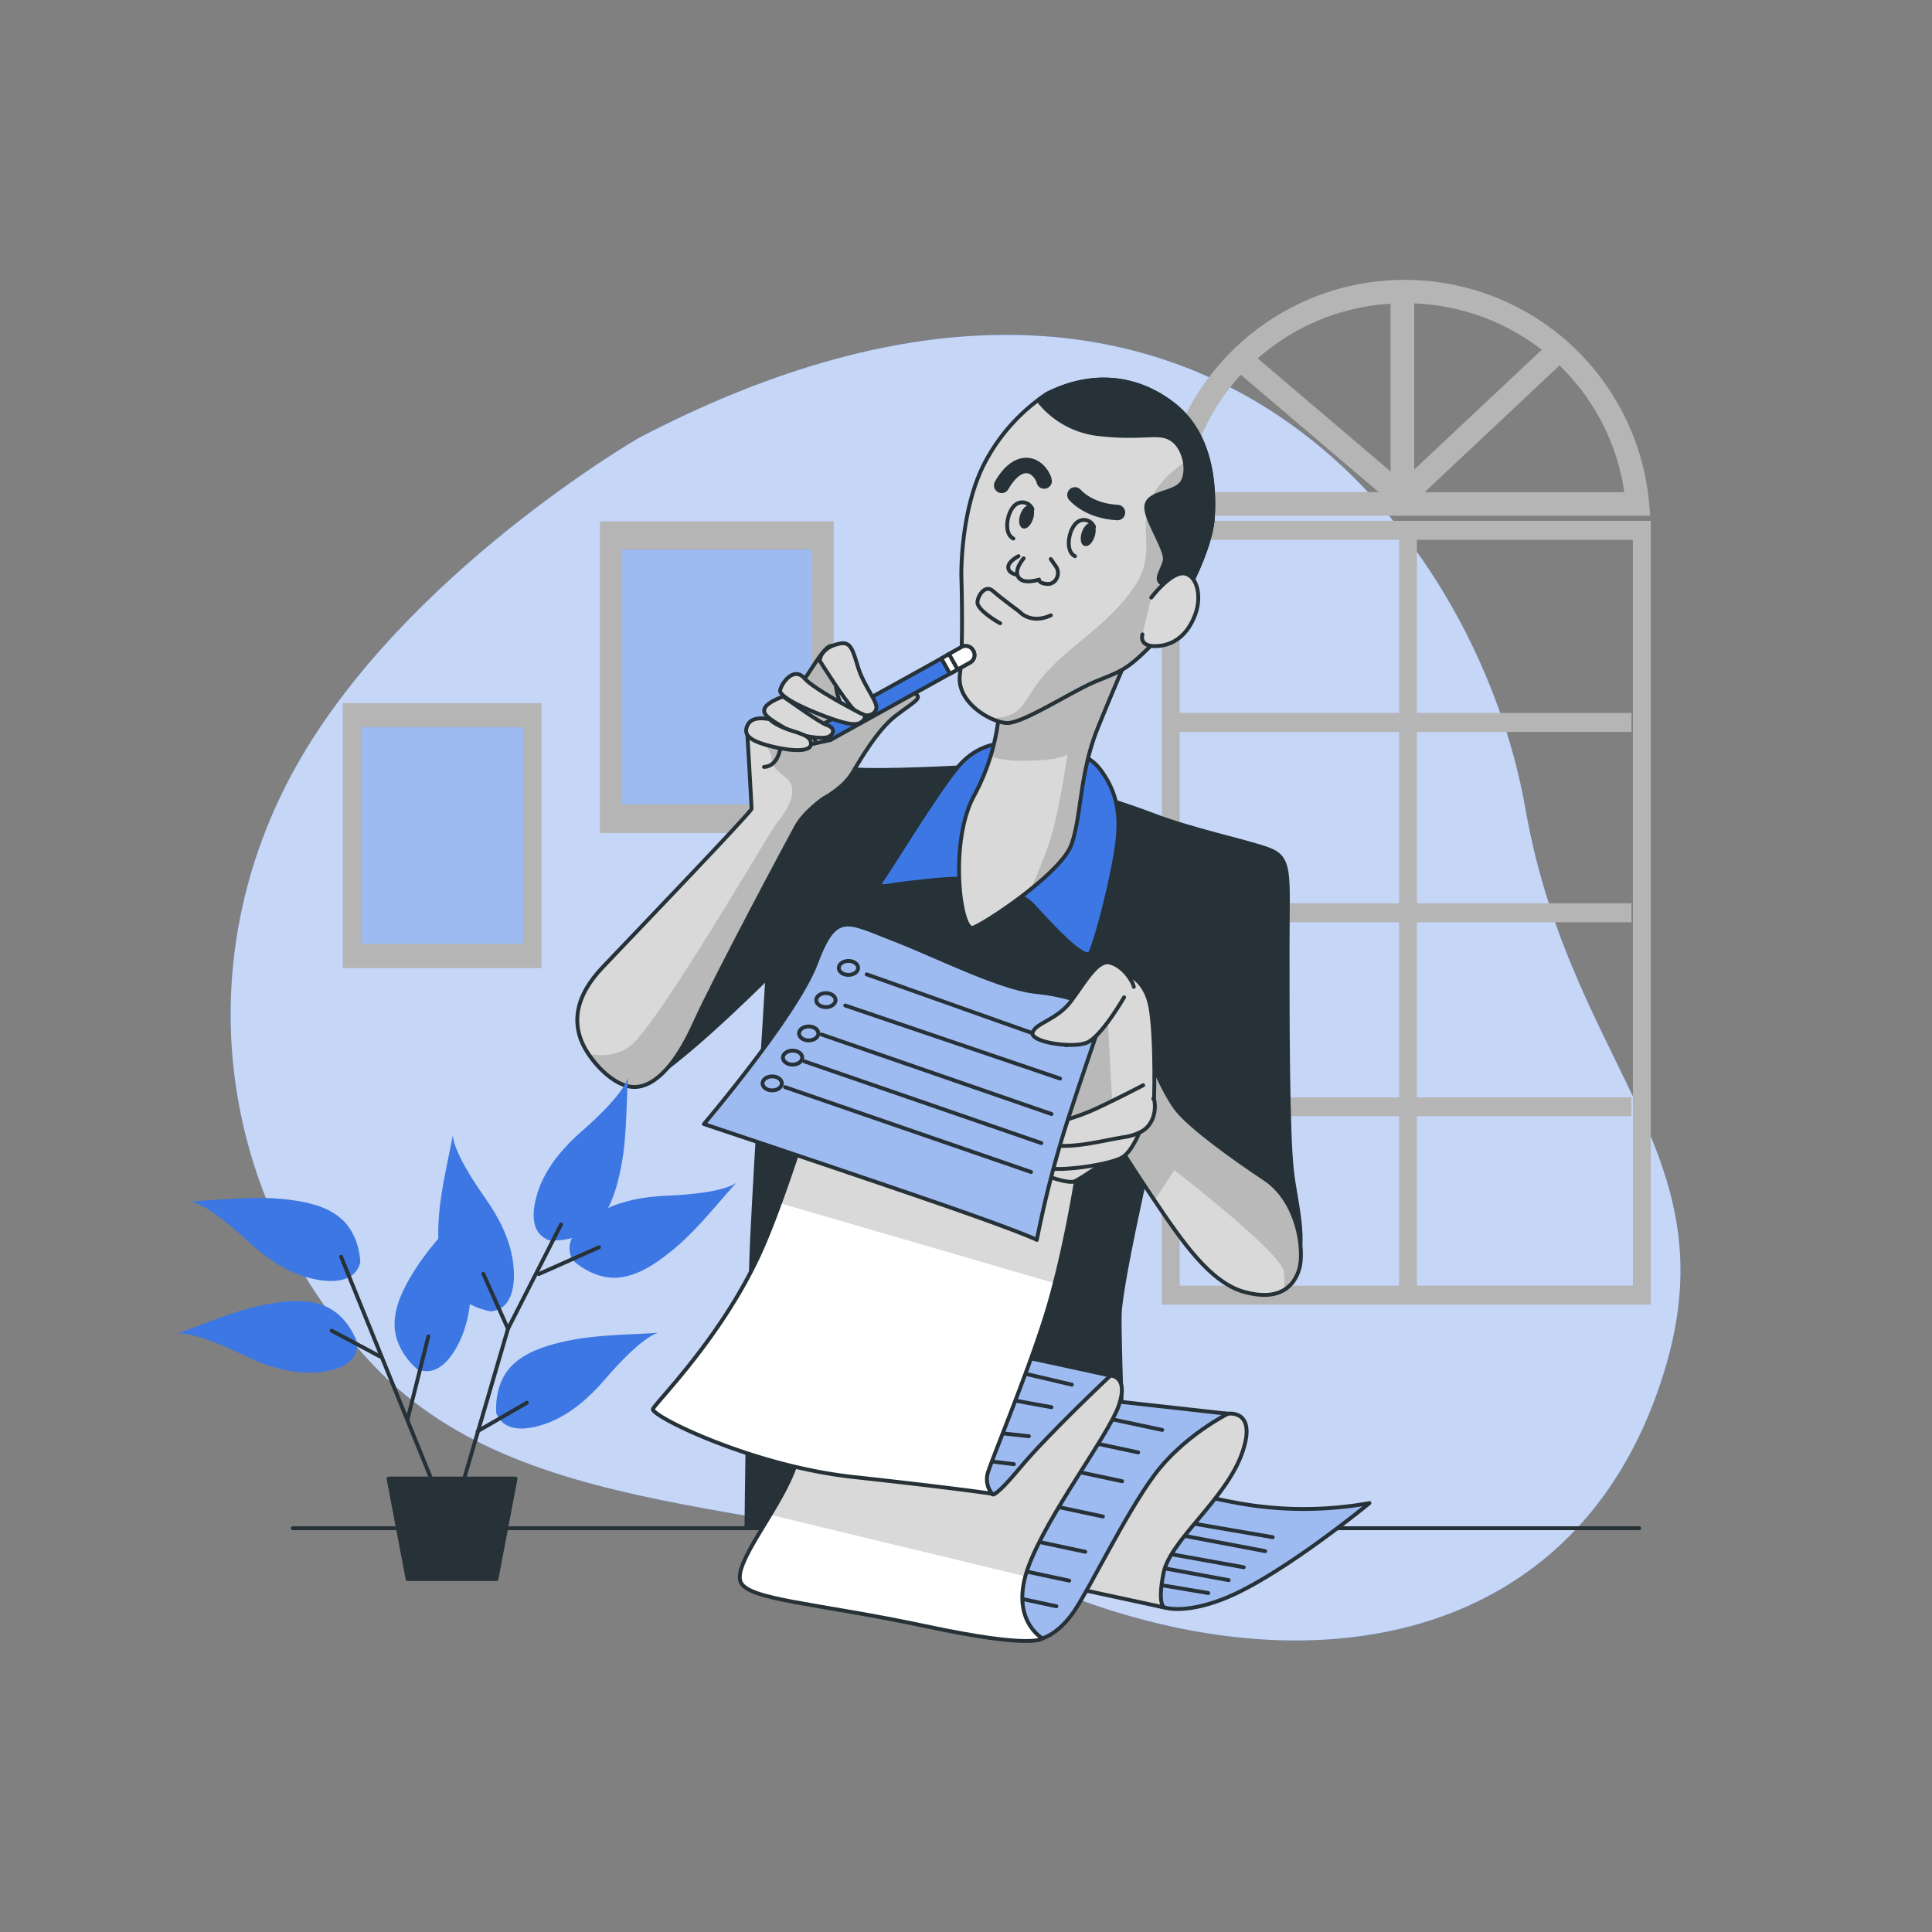 <svg xmlns="http://www.w3.org/2000/svg" xmlns:xlink="http://www.w3.org/1999/xlink" viewBox="0 0 500 500"><rect x="0" y="0" width="500" height="500" fill="#808080" stroke="none"/><defs><clipPath id="freepik--clip-path--inject-326"><path d="M258.66,183.31A55.71,55.71,0,0,1,252,206.09c-6.45,12.14-3.41,35.11-.19,34S274.6,226,277.26,218.61s2.08-18.41,6.83-30.17S291.87,170,291.87,170,263.59,182.93,258.66,183.31Z" style="fill:#d9d9d9;stroke:#263238;stroke-linecap:round;stroke-linejoin:round"></path></clipPath><clipPath id="freepik--clip-path-2--inject-326"><path d="M271,101.89a48.37,48.37,0,0,0-16.51,18.6c-6.07,12.34-5.69,28.66-5.69,28.66s.57,18.22-.38,25.43,8,12.34,12.14,12.53,17.08-8.35,23.16-10.82,7.78-2.85,13.66-8.73,15.95-23.73,16.52-33.78S312.75,112,304,104.93,283.52,95.63,271,101.89Z" style="fill:#d9d9d9;stroke:#263238;stroke-linecap:round;stroke-linejoin:round"></path></clipPath><clipPath id="freepik--clip-path-3--inject-326"><path d="M295.67,269.48s5.31,13.47,9.11,18,14,11.95,22.58,17.65,10.25,18.41,8.92,23.15-5.31,8.54-14.23,6.08-16.14-13.1-23.54-24.11-12.33-19.17-12.9-19.74S295.67,269.48,295.67,269.48Z" style="fill:#d9d9d9;stroke:#263238;stroke-linecap:round;stroke-linejoin:round"></path></clipPath><clipPath id="freepik--clip-path-4--inject-326"><path d="M301.36,416s4.95,1.81,15.19-2.17c14.59-5.66,37.86-24.83,37.86-24.83a95.55,95.55,0,0,1-34,0c-18.81-3.38-28.93-8.44-28.93-8.44L271.7,408.79Z" style="fill:#fff;stroke:#263238;stroke-linecap:round;stroke-linejoin:round"></path></clipPath><clipPath id="freepik--clip-path-5--inject-326"><path d="M317.76,365.87s7.9-1.27,3.56,10.55-18.51,22.24-20.2,30.68.24,8.92.24,8.92l-24.59-5.3s1.93-18.33,15.43-32.31S317.76,365.87,317.76,365.87Z" style="fill:#fff;stroke:#263238;stroke-linecap:round;stroke-linejoin:round"></path></clipPath><clipPath id="freepik--clip-path-6--inject-326"><path d="M269.77,424s4.1-1,8.2-7,13.26-25.08,20.74-35.21,19.05-15.91,19.05-15.91l-58.6-6.51s-23.87,26.76-32.07,36.17-9.16,18.08-3.37,20.25,24.11,4.34,28.93,5.07S265.67,424.7,269.77,424Z" style="fill:#fff;stroke:#263238;stroke-linecap:round;stroke-linejoin:round"></path></clipPath><clipPath id="freepik--clip-path-7--inject-326"><path d="M287.38,356s4.82,0,2.17,7.72-18.33,28-23.39,41.71S269.77,424,269.77,424s-1.93,2.89-30.14-3.13-46.29-6.76-48-11.58,9.4-17.84,13.5-28.21,14.47-34.72,14.47-34.72,41,8,49.67,8.68S287.38,356,287.38,356Z" style="fill:#fff;stroke:#263238;stroke-linecap:round;stroke-linejoin:round"></path></clipPath><clipPath id="freepik--clip-path-8--inject-326"><path d="M256.75,386.6s0,1.93,7.24-6.75S287.38,356,287.38,356l-74.51-16.15S191.65,361.77,189,365.14s-4.59,4.34,2.41,7.48,42,7,49.43,8.92S256.75,386.6,256.75,386.6Z" style="fill:#fff;stroke:#263238;stroke-linecap:round;stroke-linejoin:round"></path></clipPath><clipPath id="freepik--clip-path-9--inject-326"><path d="M285.42,263s-1.66,5.43-4.07,23.52-6,38.82-10.85,54.25-14.23,37.86-14.95,40.75a5.94,5.94,0,0,0,1.2,5.06s-9.4-1.44-35.93-4.34-52.56-15.91-51.84-17.6,18.09-18.81,28-41,25.32-77.89,25.32-77.89,31.35,14.71,40.75,15.68S285.42,263,285.42,263Z" style="fill:#fff;stroke:#263238;stroke-linecap:round;stroke-linejoin:round"></path></clipPath><clipPath id="freepik--clip-path-10--inject-326"><path d="M285.42,263s-4.37,12.34-9.3,27.52a277.24,277.24,0,0,0-7.79,30.37s-3.41-1.9-28.84-10.63-57.32-19.36-57.32-19.36,23.91-28.09,29-41.56,7.78-11,19.55-6.45,28.09,12.9,37.57,13.85S285.42,261.13,285.42,263Z" style="fill:#fff;stroke:#263238;stroke-linecap:round;stroke-linejoin:round"></path></clipPath><clipPath id="freepik--clip-path-11--inject-326"><path d="M193.37,189.2s1.14,19.35,1.14,20.11-31.32,33.41-38.53,41-7.4,13.85-5.7,18.6,7.6,11.58,12.91,12.33,11.2-4.55,16.51-16.32,24.3-47.26,26.38-51.05,7-7.21,7-7.21,5.12-2.66,7.4-6.46,6.64-11.38,11.38-15,7-4.56,4.94-5.69-8.73,1.32-10.63,2.65-6.07,4.75-6.07,4.75-3.61-5.32-3.8-9.87.95-11.06-1.7-9.73-7.07,11.13-12.72,16.37C196.59,188.63,193.37,186.35,193.37,189.2Z" style="fill:#d9d9d9;stroke:#263238;stroke-linecap:round;stroke-linejoin:round"></path></clipPath></defs><g id="freepik--background-simple--inject-326"><path d="M165.31,113.34s-60.68,35-88.69,85S55.39,309.84,96.68,353.37s113.68,33,176.66,58.33,129.83,15.2,154.37-48.12-20.52-83.64-32.95-154.39S309.11,38.19,165.31,113.34Z" style="fill:#3C77E3"></path><path d="M165.31,113.34s-60.68,35-88.69,85S55.39,309.84,96.68,353.37s113.68,33,176.66,58.33,129.83,15.2,154.37-48.12-20.52-83.64-32.95-154.39S309.11,38.19,165.31,113.34Z" style="fill:#fff;opacity:0.7"></path></g><g id="freepik--Pictures--inject-326"><rect x="155.26" y="134.91" width="60.5" height="80.67" style="fill:#b5b5b5"></rect><rect x="160.8" y="142.3" width="49.41" height="65.88" style="fill:#3C77E3"></rect><rect x="160.8" y="142.3" width="49.41" height="65.88" style="fill:#fff;opacity:0.5"></rect><rect x="88.7" y="181.97" width="51.43" height="68.57" style="fill:#b5b5b5"></rect><rect x="93.42" y="188.25" width="42" height="56" style="fill:#3C77E3"></rect><rect x="93.42" y="188.25" width="42" height="56" style="fill:#fff;opacity:0.5"></rect></g><g id="freepik--Window--inject-326"><path d="M300.68,337.65H427.21V134.79H300.68Zm66-48.78h55.53V284H366.7V238.68h55.53v-4.92H366.7V189.43h55.53v-4.92H366.7v-44.8h55.89v193H366.7ZM305.3,139.71h56.78v44.8H305.3Zm0,49.72h56.78v44.33H305.3Zm0,49.25h56.78V284H305.3Zm0,50.19h56.78v43.86H305.3Z" style="fill:#b5b5b5"></path><path d="M426.78,130.14a63.51,63.51,0,0,0-126.49,0l-.3,3.32H427.08Zm-120-2.76A57,57,0,0,1,321.13,97l35.68,30.35ZM359.88,122,325.49,92.75A57.25,57.25,0,0,1,359.88,78.6ZM366,78.53a57.28,57.28,0,0,1,33,12l-33,31Zm2.69,48.85,34.91-32.8a57.1,57.1,0,0,1,16.77,32.8Z" style="fill:#b5b5b5"></path></g><g id="freepik--Character--inject-326"><path d="M253.91,198.31s-19.17,1.13-29.42.94-17.65-2.65-20.3,1.9-3,2.66-7.41,10.82-45.11,45.48-45.95,51.36c-1.33,9.28,8.28,15.91,13.59,17.24s34.15-27.52,34.15-27.52-2.93,47-3.87,66.34-1.52,76.11-1.52,76.11h98.31s-1.9-45.93-1.71-55.23,11-55,11-55-.76,18,1.71,25.24,18.86,23.91,28.35,20.49,4.67-17.83,3.53-27.89-1.14-39.1-1.14-58.27,1.14-23-5.5-25.24-19.55-4.93-29.42-8.73-25.24-8.16-27.9-9.11S253.91,198.31,253.91,198.31Z" style="fill:#263238;stroke:#263238;stroke-linecap:round;stroke-linejoin:round"></path><line x1="75.77" y1="395.5" x2="424.23" y2="395.5" style="fill:none;stroke:#263238;stroke-linecap:round;stroke-linejoin:round"></line><path d="M259.79,192.42s-6.26-.38-11.57,5.7-18,26.95-19.93,29.6,1.71,1.33,5.31.95,14.43-1.9,16.89-.95,12.72,2.09,16.9,6.65,13.47,14.8,14.8,12.14,4.55-14.8,6.07-23,2.66-16.32-3.6-24.49S259.79,192.42,259.79,192.42Z" style="fill:#3C77E3;stroke:#263238;stroke-linecap:round;stroke-linejoin:round"></path><path d="M258.66,183.31A55.71,55.71,0,0,1,252,206.09c-6.45,12.14-3.41,35.11-.19,34S274.6,226,277.26,218.61s2.08-18.41,6.83-30.17S291.87,170,291.87,170,263.59,182.93,258.66,183.31Z" style="fill:#d9d9d9"></path><g style="clip-path:url(#freepik--clip-path--inject-326)"><path d="M258.66,183.31a49.63,49.63,0,0,1-2.37,12.49,27,27,0,0,0,8.63,1.07c10.28,0,11.34-1.77,11.34-1.77s-2.13,15.24-4.61,22.68c-1.43,4.31-3.46,9.09-4.92,12.36,4.9-3.93,9.35-8.26,10.53-11.53,2.65-7.4,2.08-18.41,6.83-30.17S291.87,170,291.87,170,263.59,182.93,258.66,183.31Z" style="opacity:0.15"></path></g><path d="M258.66,183.31A55.71,55.71,0,0,1,252,206.09c-6.45,12.14-3.41,35.11-.19,34S274.6,226,277.26,218.61s2.08-18.41,6.83-30.17S291.87,170,291.87,170,263.59,182.93,258.66,183.31Z" style="fill:none;stroke:#263238;stroke-linecap:round;stroke-linejoin:round"></path><path d="M271,101.89a48.37,48.37,0,0,0-16.51,18.6c-6.07,12.34-5.69,28.66-5.69,28.66s.57,18.22-.38,25.43,8,12.34,12.14,12.53,17.08-8.35,23.16-10.82,7.78-2.85,13.66-8.73,15.95-23.73,16.52-33.78S312.75,112,304,104.93,283.52,95.63,271,101.89Z" style="fill:#d9d9d9"></path><g style="clip-path:url(#freepik--clip-path-2--inject-326)"><path d="M256.3,185.87a12,12,0,0,0,4.25,1.24c4.18.19,17.08-8.35,23.16-10.82s7.78-2.85,13.66-8.73,15.95-23.73,16.52-33.78A46.37,46.37,0,0,0,312,116.94a27.75,27.75,0,0,0-12,8.69c-7.09,8.86,0,16-6,25.52S278.39,166,271.3,173.48,265.91,185.68,256.3,185.87Z" style="opacity:0.15"></path></g><path d="M271,101.89a48.37,48.37,0,0,0-16.51,18.6c-6.07,12.34-5.69,28.66-5.69,28.66s.57,18.22-.38,25.43,8,12.34,12.14,12.53,17.08-8.35,23.16-10.82,7.78-2.85,13.66-8.73,15.95-23.73,16.52-33.78S312.75,112,304,104.93,283.52,95.63,271,101.89Z" style="fill:none;stroke:#263238;stroke-linecap:round;stroke-linejoin:round"></path><path d="M263.59,143.93s-2.66,1.33-2.66,2.85,1.9,1.89,1.9,1.89" style="fill:none;stroke:#263238;stroke-linecap:round;stroke-linejoin:round"></path><path d="M264.92,144.5s-2.66,3-1.33,4.93,5.31.57,5.31.57-.19.95,2.09,1.14,3.61-2.66,2.28-4.55l-1.33-1.9" style="fill:none;stroke:#263238;stroke-linecap:round;stroke-linejoin:round"></path><path d="M266.87,134.17c-.46,1.37-1.36,2.31-2,2.09s-.82-1.51-.37-2.88,1.35-2.31,2-2.09S267.32,132.8,266.87,134.17Z" style="fill:#263238;stroke:#263238;stroke-linecap:round;stroke-linejoin:round"></path><path d="M267.2,131.78a2.84,2.84,0,0,0-3.8-1.52c-2.66,1.14-4,7.79-1.14,9.11" style="fill:none;stroke:#263238;stroke-linecap:round;stroke-linejoin:round"></path><path d="M282.81,138.72c-.46,1.38-1.36,2.31-2,2.1s-.82-1.51-.37-2.88,1.36-2.31,2-2.09S283.26,137.35,282.81,138.72Z" style="fill:#263238;stroke:#263238;stroke-linecap:round;stroke-linejoin:round"></path><path d="M283.14,136.34a2.83,2.83,0,0,0-3.8-1.52c-2.65,1.14-4,7.78-1.14,9.11" style="fill:none;stroke:#263238;stroke-linecap:round;stroke-linejoin:round"></path><path d="M258.85,161.3c-1.14-.57-6.08-3.61-5.89-5.51s2.09-4.55,4-2.85,6.83,5.32,6.83,5.32,2.85,3.42,8.16,1" style="fill:none;stroke:#263238;stroke-linecap:round;stroke-linejoin:round"></path><path d="M259.23,125.61s2.46-4.74,5.88-5.12,5.12,3.42,5.12,4" style="fill:none;stroke:#263238;stroke-linecap:round;stroke-linejoin:round;stroke-width:4px"></path><path d="M278.2,128.08s3.42,4.18,11,4.56" style="fill:none;stroke:#263238;stroke-linecap:round;stroke-linejoin:round;stroke-width:4px"></path><path d="M313.89,133.78c.56-10.06-1.14-21.83-9.87-28.85s-20.5-9.3-33-3c0,0-.92.55-2.36,1.64a23,23,0,0,0,15.84,8.8c11.76,1.33,15.56-1,19,1.52s4.36,9.3,1.89,11.57-8.35,2.09-8.73,5.51,5.51,11.58,4.75,14.23-2.28,4.37-1.14,5.51,4.37-.38,5.12-.76.36,4.22-1.86,9.57C308.47,151.59,313.49,140.79,313.89,133.78Z" style="fill:#263238;stroke:#263238;stroke-linecap:round;stroke-linejoin:round"></path><path d="M297.94,154.65s4.75-6.26,8.16-6.26,5.13,5.5,3.23,10.63-5.31,7.78-9.49,8.16-4.55-1.71-4.17-3" style="fill:#d9d9d9;stroke:#263238;stroke-linecap:round;stroke-linejoin:round"></path><path d="M295.67,269.48s5.31,13.47,9.11,18,14,11.95,22.58,17.65,10.25,18.41,8.92,23.15-5.31,8.54-14.23,6.08-16.14-13.1-23.54-24.11-12.33-19.17-12.9-19.74S295.67,269.48,295.67,269.48Z" style="fill:#d9d9d9"></path><g style="clip-path:url(#freepik--clip-path-3--inject-326)"><path d="M336.28,328.31c1.33-4.74-.38-17.46-8.92-23.15s-18.79-13.1-22.58-17.65-9.11-18-9.11-18S285,290,285.61,290.54s5.5,8.73,12.9,19.74l.26.39,5.14-7.83s27.64,21.27,28.35,26.23a20.53,20.53,0,0,1,0,4.83A9.1,9.1,0,0,0,336.28,328.31Z" style="opacity:0.15"></path></g><path d="M295.67,269.48s5.31,13.47,9.11,18,14,11.95,22.58,17.65,10.25,18.41,8.92,23.15-5.31,8.54-14.23,6.08-16.14-13.1-23.54-24.11-12.33-19.17-12.9-19.74S295.67,269.48,295.67,269.48Z" style="fill:none;stroke:#263238;stroke-linecap:round;stroke-linejoin:round"></path><path d="M301.36,416s4.95,1.81,15.19-2.17c14.59-5.66,37.86-24.83,37.86-24.83a95.55,95.55,0,0,1-34,0c-18.81-3.38-28.93-8.44-28.93-8.44L271.7,408.79Z" style="fill:#fff"></path><g style="clip-path:url(#freepik--clip-path-4--inject-326)"><path d="M301.36,416s4.95,1.81,15.19-2.17c14.59-5.66,37.86-24.83,37.86-24.83a95.55,95.55,0,0,1-34,0c-18.81-3.38-28.93-8.44-28.93-8.44L271.7,408.79Z" style="fill:#3C77E3"></path><path d="M301.36,416s4.95,1.81,15.19-2.17c14.59-5.66,37.86-24.83,37.86-24.83a95.55,95.55,0,0,1-34,0c-18.81-3.38-28.93-8.44-28.93-8.44L271.7,408.79Z" style="fill:#fff;opacity:0.5"></path></g><path d="M301.36,416s4.95,1.81,15.19-2.17c14.59-5.66,37.86-24.83,37.86-24.83a95.55,95.55,0,0,1-34,0c-18.81-3.38-28.93-8.44-28.93-8.44L271.7,408.79Z" style="fill:none;stroke:#263238;stroke-linecap:round;stroke-linejoin:round"></path><line x1="274.62" y1="405.88" x2="312.7" y2="412.27" style="fill:#fff;stroke:#263238;stroke-linecap:round;stroke-linejoin:round"></line><line x1="317.98" y1="408.94" x2="280.18" y2="401.99" style="fill:#fff;stroke:#263238;stroke-linecap:round;stroke-linejoin:round"></line><line x1="321.87" y1="405.6" x2="289.35" y2="399.76" style="fill:#fff;stroke:#263238;stroke-linecap:round;stroke-linejoin:round"></line><line x1="327.43" y1="401.43" x2="296.58" y2="395.6" style="fill:#fff;stroke:#263238;stroke-linecap:round;stroke-linejoin:round"></line><line x1="329.38" y1="397.82" x2="300.19" y2="392.82" style="fill:#fff;stroke:#263238;stroke-linecap:round;stroke-linejoin:round"></line><path d="M317.76,365.87s7.9-1.27,3.56,10.55-18.51,22.24-20.2,30.68.24,8.92.24,8.92l-24.59-5.3s1.93-18.33,15.43-32.31S317.76,365.87,317.76,365.87Z" style="fill:#fff"></path><g style="clip-path:url(#freepik--clip-path-5--inject-326)"><path d="M317.76,365.87s7.9-1.27,3.56,10.55-18.51,22.24-20.2,30.68.24,8.92.24,8.92l-24.59-5.3s1.93-18.33,15.43-32.31S317.76,365.87,317.76,365.87Z" style="opacity:0.15"></path></g><path d="M317.76,365.87s7.9-1.27,3.56,10.55-18.51,22.24-20.2,30.68.24,8.92.24,8.92l-24.59-5.3s1.93-18.33,15.43-32.31S317.76,365.87,317.76,365.87Z" style="fill:none;stroke:#263238;stroke-linecap:round;stroke-linejoin:round"></path><path d="M269.77,424s4.1-1,8.2-7,13.26-25.08,20.74-35.21,19.05-15.91,19.05-15.91l-58.6-6.51s-23.87,26.76-32.07,36.17-9.16,18.08-3.37,20.25,24.11,4.34,28.93,5.07S265.67,424.7,269.77,424Z" style="fill:#fff"></path><g style="clip-path:url(#freepik--clip-path-6--inject-326)"><path d="M269.77,424s4.1-1,8.2-7,13.26-25.08,20.74-35.21,19.05-15.91,19.05-15.91l-58.6-6.51s-23.87,26.76-32.07,36.17-9.16,18.08-3.37,20.25,24.11,4.34,28.93,5.07S265.67,424.7,269.77,424Z" style="fill:#3C77E3"></path><path d="M269.77,424s4.1-1,8.2-7,13.26-25.08,20.74-35.21,19.05-15.91,19.05-15.91l-58.6-6.51s-23.87,26.76-32.07,36.17-9.16,18.08-3.37,20.25,24.11,4.34,28.93,5.07S265.67,424.7,269.77,424Z" style="fill:#fff;opacity:0.5"></path></g><path d="M269.77,424s4.1-1,8.2-7,13.26-25.08,20.74-35.21,19.05-15.91,19.05-15.91l-58.6-6.51s-23.87,26.76-32.07,36.17-9.16,18.08-3.37,20.25,24.11,4.34,28.93,5.07S265.67,424.7,269.77,424Z" style="fill:none;stroke:#263238;stroke-linecap:round;stroke-linejoin:round"></path><line x1="273.4" y1="415.7" x2="220.72" y2="404.5" style="fill:none;stroke:#263238;stroke-linecap:round;stroke-linejoin:round"></line><line x1="276.72" y1="409.07" x2="224.03" y2="397.86" style="fill:none;stroke:#263238;stroke-linecap:round;stroke-linejoin:round"></line><line x1="280.87" y1="401.6" x2="228.18" y2="390.4" style="fill:none;stroke:#263238;stroke-linecap:round;stroke-linejoin:round"></line><line x1="285.44" y1="392.47" x2="232.75" y2="381.27" style="fill:none;stroke:#263238;stroke-linecap:round;stroke-linejoin:round"></line><line x1="290.41" y1="383.34" x2="237.73" y2="372.14" style="fill:none;stroke:#263238;stroke-linecap:round;stroke-linejoin:round"></line><line x1="294.56" y1="375.88" x2="241.87" y2="364.68" style="fill:none;stroke:#263238;stroke-linecap:round;stroke-linejoin:round"></line><line x1="300.79" y1="370.07" x2="248.1" y2="358.87" style="fill:none;stroke:#263238;stroke-linecap:round;stroke-linejoin:round"></line><path d="M287.38,356s4.82,0,2.17,7.72-18.33,28-23.39,41.71S269.77,424,269.77,424s-1.93,2.89-30.14-3.13-46.29-6.76-48-11.58,9.4-17.84,13.5-28.21,14.47-34.72,14.47-34.72,41,8,49.67,8.68S287.38,356,287.38,356Z" style="fill:#fff"></path><g style="clip-path:url(#freepik--clip-path-7--inject-326)"><path d="M287.38,356s-9.41-.24-18.09-1-49.67-8.68-49.67-8.68-10.37,24.35-14.47,34.72a78.69,78.69,0,0,1-5.79,11l66,15.91c.22-.82.49-1.67.82-2.56,5.06-13.74,20.73-34,23.39-41.71S287.38,356,287.38,356Z" style="opacity:0.15"></path></g><path d="M287.38,356s4.82,0,2.17,7.72-18.33,28-23.39,41.71S269.77,424,269.77,424s-1.93,2.89-30.14-3.13-46.29-6.76-48-11.58,9.4-17.84,13.5-28.21,14.47-34.72,14.47-34.72,41,8,49.67,8.68S287.38,356,287.38,356Z" style="fill:none;stroke:#263238;stroke-linecap:round;stroke-linejoin:round"></path><path d="M256.75,386.6s0,1.93,7.24-6.75S287.38,356,287.38,356l-74.51-16.15S191.65,361.77,189,365.14s-4.59,4.34,2.41,7.48,42,7,49.43,8.92S256.75,386.6,256.75,386.6Z" style="fill:#fff"></path><g style="clip-path:url(#freepik--clip-path-8--inject-326)"><path d="M256.75,386.6s0,1.93,7.24-6.75S287.38,356,287.38,356l-74.51-16.15S191.65,361.77,189,365.14s-4.59,4.34,2.41,7.48,42,7,49.43,8.92S256.75,386.6,256.75,386.6Z" style="fill:#3C77E3"></path><path d="M256.75,386.6s0,1.93,7.24-6.75S287.38,356,287.38,356l-74.51-16.15S191.65,361.77,189,365.14s-4.59,4.34,2.41,7.48,42,7,49.43,8.92S256.75,386.6,256.75,386.6Z" style="fill:#fff;opacity:0.5"></path></g><path d="M256.75,386.6s0,1.93,7.24-6.75S287.38,356,287.38,356l-74.51-16.15S191.65,361.77,189,365.14s-4.59,4.34,2.41,7.48,42,7,49.43,8.92S256.75,386.6,256.75,386.6Z" style="fill:none;stroke:#263238;stroke-linecap:round;stroke-linejoin:round"></path><path d="M262.39,378.92s-45-5.28-57.54-7.79" style="fill:none;stroke:#263238;stroke-linecap:round;stroke-linejoin:round"></path><path d="M266.28,371.69s-26.69-2.78-37.81-5" style="fill:none;stroke:#263238;stroke-linecap:round;stroke-linejoin:round"></path><path d="M272.12,364.18s-32.8-5.83-41.14-8.06" style="fill:none;stroke:#263238;stroke-linecap:round;stroke-linejoin:round"></path><line x1="277.4" y1="358.35" x2="238.2" y2="349.17" style="fill:none;stroke:#263238;stroke-linecap:round;stroke-linejoin:round"></line><path d="M285.42,263s-1.66,5.43-4.07,23.52-6,38.82-10.85,54.25-14.23,37.86-14.95,40.75a5.94,5.94,0,0,0,1.2,5.06s-9.4-1.44-35.93-4.34-52.56-15.91-51.84-17.6,18.09-18.81,28-41,25.32-77.89,25.32-77.89,31.35,14.71,40.75,15.68S285.42,263,285.42,263Z" style="fill:#fff"></path><g style="clip-path:url(#freepik--clip-path-9--inject-326)"><path d="M281.35,286.54c2.41-18.09,4.07-23.52,4.07-23.52s-13-.6-22.4-1.56-40.75-15.68-40.75-15.68-11.05,39.89-20.44,65.6L273,332.1A405.61,405.61,0,0,0,281.35,286.54Z" style="opacity:0.15"></path></g><path d="M285.42,263s-1.66,5.43-4.07,23.52-6,38.82-10.85,54.25-14.23,37.86-14.95,40.75a5.94,5.94,0,0,0,1.2,5.06s-9.4-1.44-35.93-4.34-52.56-15.91-51.84-17.6,18.09-18.81,28-41,25.32-77.89,25.32-77.89,31.35,14.71,40.75,15.68S285.42,263,285.42,263Z" style="fill:none;stroke:#263238;stroke-linecap:round;stroke-linejoin:round"></path><path d="M291.68,252.21s4.74,1.13,6.07,8.54,1.14,25.81.57,28.09S282,293.2,275.17,294s-3.23-1.71-.19-12.53,6.26-18.79,7.78-21.06S287.5,249.93,291.68,252.21Z" style="fill:#d9d9d9;stroke:#263238;stroke-linecap:round;stroke-linejoin:round"></path><path d="M286.54,260.67s1.25,26.48,1.77,29.41-17.37,4.26-17.37,4.26l11-30.84" style="opacity:0.15"></path><path d="M286.93,300s-6.45,4.56-8.73,5.7-14.42-3.8-14.8-5.51,2.09-1.33,5.5-1,9.3,1.33,11.77.38S287.5,297.76,286.93,300Z" style="fill:#d9d9d9;stroke:#263238;stroke-linecap:round;stroke-linejoin:round"></path><path d="M295.29,292.06s-2.09,5.7-4.75,7.4-13.47,3.42-18.22,3-8.73-3.42-7.59-5.12-.19-.76,6.26-1.71,14.43-1.52,17.84-2.66A19,19,0,0,1,295.29,292.06Z" style="fill:#d9d9d9;stroke:#263238;stroke-linecap:round;stroke-linejoin:round"></path><path d="M295.85,280.86s-7.21,3.8-13.09,6.46a60.08,60.08,0,0,1-5.9,2.19,62.1,62.1,0,0,1-7.2.46c-4.17,0-6.64-.37-6.64,1.33,0,2.6,4.55,4,6.48,4.53,6.71,1.92,14.62-.43,21.38-1.54A14.15,14.15,0,0,0,295.1,293c3.51-1.71,4.17-5.88,3.6-8.35l-.23-.3" style="fill:#d9d9d9;stroke:#263238;stroke-linecap:round;stroke-linejoin:round"></path><path d="M285.42,263s-4.37,12.34-9.3,27.52a277.24,277.24,0,0,0-7.79,30.37s-3.41-1.9-28.84-10.63-57.32-19.36-57.32-19.36,23.91-28.09,29-41.56,7.78-11,19.55-6.45,28.09,12.9,37.57,13.85S285.42,261.13,285.42,263Z" style="fill:#fff"></path><g style="clip-path:url(#freepik--clip-path-10--inject-326)"><path d="M285.42,263s-4.37,12.34-9.3,27.52a277.24,277.24,0,0,0-7.79,30.37s-3.41-1.9-28.84-10.63-57.32-19.36-57.32-19.36,23.91-28.09,29-41.56,7.78-11,19.55-6.45,28.09,12.9,37.57,13.85S285.42,261.13,285.42,263Z" style="fill:#3C77E3"></path><path d="M285.42,263s-4.37,12.34-9.3,27.52a277.24,277.24,0,0,0-7.79,30.37s-3.41-1.9-28.84-10.63-57.32-19.36-57.32-19.36,23.91-28.09,29-41.56,7.78-11,19.55-6.45,28.09,12.9,37.57,13.85S285.42,261.13,285.42,263Z" style="fill:#fff;opacity:0.5"></path></g><path d="M285.42,263s-4.37,12.34-9.3,27.52a277.24,277.24,0,0,0-7.79,30.37s-3.41-1.9-28.84-10.63-57.32-19.36-57.32-19.36,23.91-28.09,29-41.56,7.78-11,19.55-6.45,28.09,12.9,37.57,13.85S285.42,261.13,285.42,263Z" style="fill:none;stroke:#263238;stroke-linecap:round;stroke-linejoin:round"></path><line x1="266.83" y1="303.31" x2="203.18" y2="281.35" style="fill:none;stroke:#263238;stroke-linecap:round;stroke-linejoin:round"></line><line x1="269.5" y1="295.83" x2="208.18" y2="274.68" style="fill:none;stroke:#263238;stroke-linecap:round;stroke-linejoin:round"></line><line x1="272.12" y1="288.3" x2="212.63" y2="267.73" style="fill:none;stroke:#263238;stroke-linecap:round;stroke-linejoin:round"></line><line x1="274.34" y1="279.13" x2="218.75" y2="260.22" style="fill:none;stroke:#263238;stroke-linecap:round;stroke-linejoin:round"></line><line x1="276.01" y1="270.51" x2="224.3" y2="252.16" style="fill:none;stroke:#263238;stroke-linecap:round;stroke-linejoin:round"></line><ellipse cx="199.84" cy="280.38" rx="2.5" ry="1.81" style="fill:none;stroke:#263238;stroke-linecap:round;stroke-linejoin:round"></ellipse><ellipse cx="205.12" cy="273.71" rx="2.5" ry="1.81" style="fill:none;stroke:#263238;stroke-linecap:round;stroke-linejoin:round"></ellipse><ellipse cx="209.29" cy="267.45" rx="2.5" ry="1.81" style="fill:none;stroke:#263238;stroke-linecap:round;stroke-linejoin:round"></ellipse><ellipse cx="213.74" cy="258.83" rx="2.5" ry="1.81" style="fill:none;stroke:#263238;stroke-linecap:round;stroke-linejoin:round"></ellipse><path d="M222.08,250.5c0-1-1.12-1.81-2.5-1.81s-2.5.81-2.5,1.81,1.12,1.8,2.5,1.8S222.08,251.49,222.08,250.5Z" style="fill:none;stroke:#263238;stroke-linecap:round;stroke-linejoin:round"></path><path d="M290.92,258.09s-5.88,10.25-9.68,11.77-14.8-.19-14-2.66,6.26-3.23,9.87-8,6.83-11,10.24-10.06,5.89,4.93,6.08,6.26" style="fill:#d9d9d9;stroke:#263238;stroke-linecap:round;stroke-linejoin:round"></path><path d="M193.37,189.2s1.14,19.35,1.14,20.11-31.32,33.41-38.53,41-7.4,13.85-5.7,18.6,7.6,11.58,12.91,12.33,11.2-4.55,16.51-16.32,24.3-47.26,26.38-51.05,7-7.21,7-7.21,5.12-2.66,7.4-6.46,6.64-11.38,11.38-15,7-4.56,4.94-5.69-8.73,1.32-10.63,2.65-6.07,4.75-6.07,4.75-3.61-5.32-3.8-9.87.95-11.06-1.7-9.73-7.07,11.13-12.72,16.37C196.59,188.63,193.37,186.35,193.37,189.2Z" style="fill:#d9d9d9"></path><g style="clip-path:url(#freepik--clip-path-11--inject-326)"><path d="M236.83,179.52c-2.09-1.14-8.73,1.32-10.63,2.65s-6.07,4.75-6.07,4.75-3.61-5.32-3.8-9.87.95-11.06-1.7-9.73-7.07,11.13-12.72,16.37a14,14,0,0,1-5.15,3.2l-.95,4s3.9,2.49,3.9,5.68,5,4.25,5.31,7.44-2.12,6.73-3.9,8.86-30.48,51.74-37.92,57.77c-3.11,2.51-7.2,2.74-10.91,2.16,2.62,3.95,6.92,7.93,10.9,8.49,5.31.76,11.2-4.55,16.51-16.32s24.3-47.26,26.38-51.05,7-7.21,7-7.21,5.12-2.66,7.4-6.46,6.64-11.38,11.38-15S238.92,180.65,236.83,179.52Z" style="opacity:0.15"></path></g><path d="M193.37,189.2s1.14,19.35,1.14,20.11-31.32,33.41-38.53,41-7.4,13.85-5.7,18.6,7.6,11.58,12.91,12.33,11.2-4.55,16.51-16.32,24.3-47.26,26.38-51.05,7-7.21,7-7.21,5.12-2.66,7.4-6.46,6.64-11.38,11.38-15,7-4.56,4.94-5.69-8.73,1.32-10.63,2.65-6.07,4.75-6.07,4.75-3.61-5.32-3.8-9.87.95-11.06-1.7-9.73-7.07,11.13-12.72,16.37C196.59,188.63,193.37,186.35,193.37,189.2Z" style="fill:none;stroke:#263238;stroke-linecap:round;stroke-linejoin:round"></path><path d="M251.82,168.32l.09.15a2.19,2.19,0,0,1-.85,3l-36.08,20L208,193l4.77-5.49,36.08-20A2.19,2.19,0,0,1,251.82,168.32Z" style="fill:#3C77E3;stroke:#263238;stroke-linecap:round;stroke-linejoin:round"></path><polygon points="214.98 191.47 215.24 191.32 213.02 187.35 212.76 187.49 208 192.98 214.98 191.47" style="fill:#fff;stroke:#263238;stroke-linecap:round;stroke-linejoin:round"></polygon><path d="M247.34,173.53l3.72-2.08a2.19,2.19,0,0,0,.85-3l-.09-.15a2.19,2.19,0,0,0-3-.85l-3.72,2.08Z" style="fill:#fff;stroke:#263238;stroke-linecap:round;stroke-linejoin:round"></path><rect x="244.59" y="169.54" width="2.28" height="4.56" transform="translate(-52.58 141.57) rotate(-29.17)" style="fill:#fff;stroke:#263238;stroke-linecap:round;stroke-linejoin:round"></rect><polygon points="208 192.98 211.29 192.26 210.24 190.39 208 192.98" style="fill:#fff;stroke:#263238;stroke-linecap:round;stroke-linejoin:round"></polygon><path d="M201.91,193.75s-.57,4.56-4.18,4.74" style="fill:none;stroke:#263238;stroke-linecap:round;stroke-linejoin:round"></path><path d="M212.15,171s6.64,10.63,8.92,12.72,5.12,1.71,5.69-.19-3.22-5.88-4.74-11-2.09-6.64-5.13-5.88S212.34,169.13,212.15,171Z" style="fill:#d9d9d9;stroke:#263238;stroke-linecap:round;stroke-linejoin:round"></path><path d="M222.78,184.64s-11.95-6.07-14.61-9.11-5.69.95-6.26,3,8.73,5.88,13.09,7.4,7,2.09,8.35.57S222.78,184.64,222.78,184.64Z" style="fill:#d9d9d9;stroke:#263238;stroke-linecap:round;stroke-linejoin:round"></path><path d="M202.67,180.27s-4,1.33-4.75,3,1.33,2.85,5.13,5.13,9.87,3,11.38,2.27,1.71-2.27-.38-3S204.38,181.41,202.67,180.27Z" style="fill:#d9d9d9;stroke:#263238;stroke-linecap:round;stroke-linejoin:round"></path><path d="M199.25,186.16s-4.36-1.14-5.69,1.33.19,4,4.74,5.31,11.39,2.28,11.58-.19-3.61-2.85-6.83-4.17S199.25,186.16,199.25,186.16Z" style="fill:#d9d9d9;stroke:#263238;stroke-linecap:round;stroke-linejoin:round"></path></g><g id="freepik--Plants--inject-326"><path d="M92.47,347.58s-2.18-7.1-8.56-9.65c-4.43-1.78-9.52-1.31-14.11-.51-8.55,1.48-16,4.88-24.12,7.79,0,0,3.46-1.28,17.66,5.64,5.23,2.55,11.21,4.53,17.19,4.39C85.34,355.14,92.7,353.77,92.47,347.58Z" style="fill:#3C77E3"></path><path d="M93.24,326.72s0-7.43-5.4-11.71c-3.73-3-8.75-4-13.37-4.57-8.62-1-16.74.05-25.34.49,0,0,3.68-.22,15.28,10.51,4.27,3.95,9.42,7.57,15.19,9.17C84.23,331.89,91.67,332.71,93.24,326.72Z" style="fill:#3C77E3"></path><path d="M107.92,354.3s-5.79-4.65-5.81-11.51c0-4.77,2.29-9.34,4.73-13.31,4.53-7.4,10.44-13.08,16.13-19.54,0,0-2.46,2.74-1.26,18.49.44,5.8.07,12.09-2.26,17.6C117.58,350.46,113.59,356.8,107.92,354.3Z" style="fill:#3C77E3"></path><path d="M128.44,365.71s-.82-7.39,4-12.26c3.36-3.38,8.22-5,12.75-6.08,8.44-2,16.63-1.88,25.23-2.44,0,0-3.68.21-14,12.2-3.79,4.42-8.49,8.61-14,10.87C138,369.81,130.69,371.48,128.44,365.71Z" style="fill:#3C77E3"></path><path d="M127.09,339.39s-7.36-1-10.9-6.89c-2.46-4.09-2.82-9.19-2.77-13.85.09-8.68,2.24-16.59,3.8-25,0,0-.7,3.61,8.42,16.51,3.35,4.76,6.27,10.34,7.1,16.26C133.41,331.13,133.24,338.62,127.09,339.39Z" style="fill:#3C77E3"></path><path d="M148.27,326.17s5.3,5.22,12.12,4.43c4.73-.54,9-3.37,12.66-6.25,6.82-5.36,11.77-11.9,17.53-18.3,0,0-2.44,2.76-18.22,3.41-5.82.24-12,1.34-17.22,4.3C151,316.13,145.13,320.83,148.27,326.17Z" style="fill:#3C77E3"></path><path d="M142.14,321s7.4.74,12.22-4.14c3.35-3.39,4.9-8.27,5.95-12.81,1.95-8.46,1.71-16.65,2.18-25.25,0,0-.17,3.68-12.06,14.08-4.38,3.84-8.52,8.58-10.72,14.14C138,311.51,136.35,318.83,142.14,321Z" style="fill:#3C77E3"></path><polyline points="115.76 392.96 103 361.56 88.28 325.25" style="fill:none;stroke:#263238;stroke-linecap:round;stroke-linejoin:round"></polyline><polyline points="118.7 387.56 131.46 343.89 145.19 316.91" style="fill:none;stroke:#263238;stroke-linecap:round;stroke-linejoin:round"></polyline><line x1="123.61" y1="370.39" x2="136.36" y2="363.03" style="fill:none;stroke:#263238;stroke-linecap:round;stroke-linejoin:round"></line><line x1="131.46" y1="343.89" x2="125.08" y2="329.66" style="fill:none;stroke:#263238;stroke-linecap:round;stroke-linejoin:round"></line><line x1="139.44" y1="329.73" x2="155.01" y2="322.79" style="fill:none;stroke:#263238;stroke-linecap:round;stroke-linejoin:round"></line><line x1="105.45" y1="367.44" x2="110.85" y2="345.85" style="fill:none;stroke:#263238;stroke-linecap:round;stroke-linejoin:round"></line><line x1="98.3" y1="351.03" x2="85.83" y2="344.38" style="fill:none;stroke:#263238;stroke-linecap:round;stroke-linejoin:round"></line><polygon points="128.49 408.66 105.48 408.66 100.55 382.65 133.42 382.65 128.49 408.66" style="fill:#263238;stroke:#263238;stroke-linecap:round;stroke-linejoin:round"></polygon></g></svg>